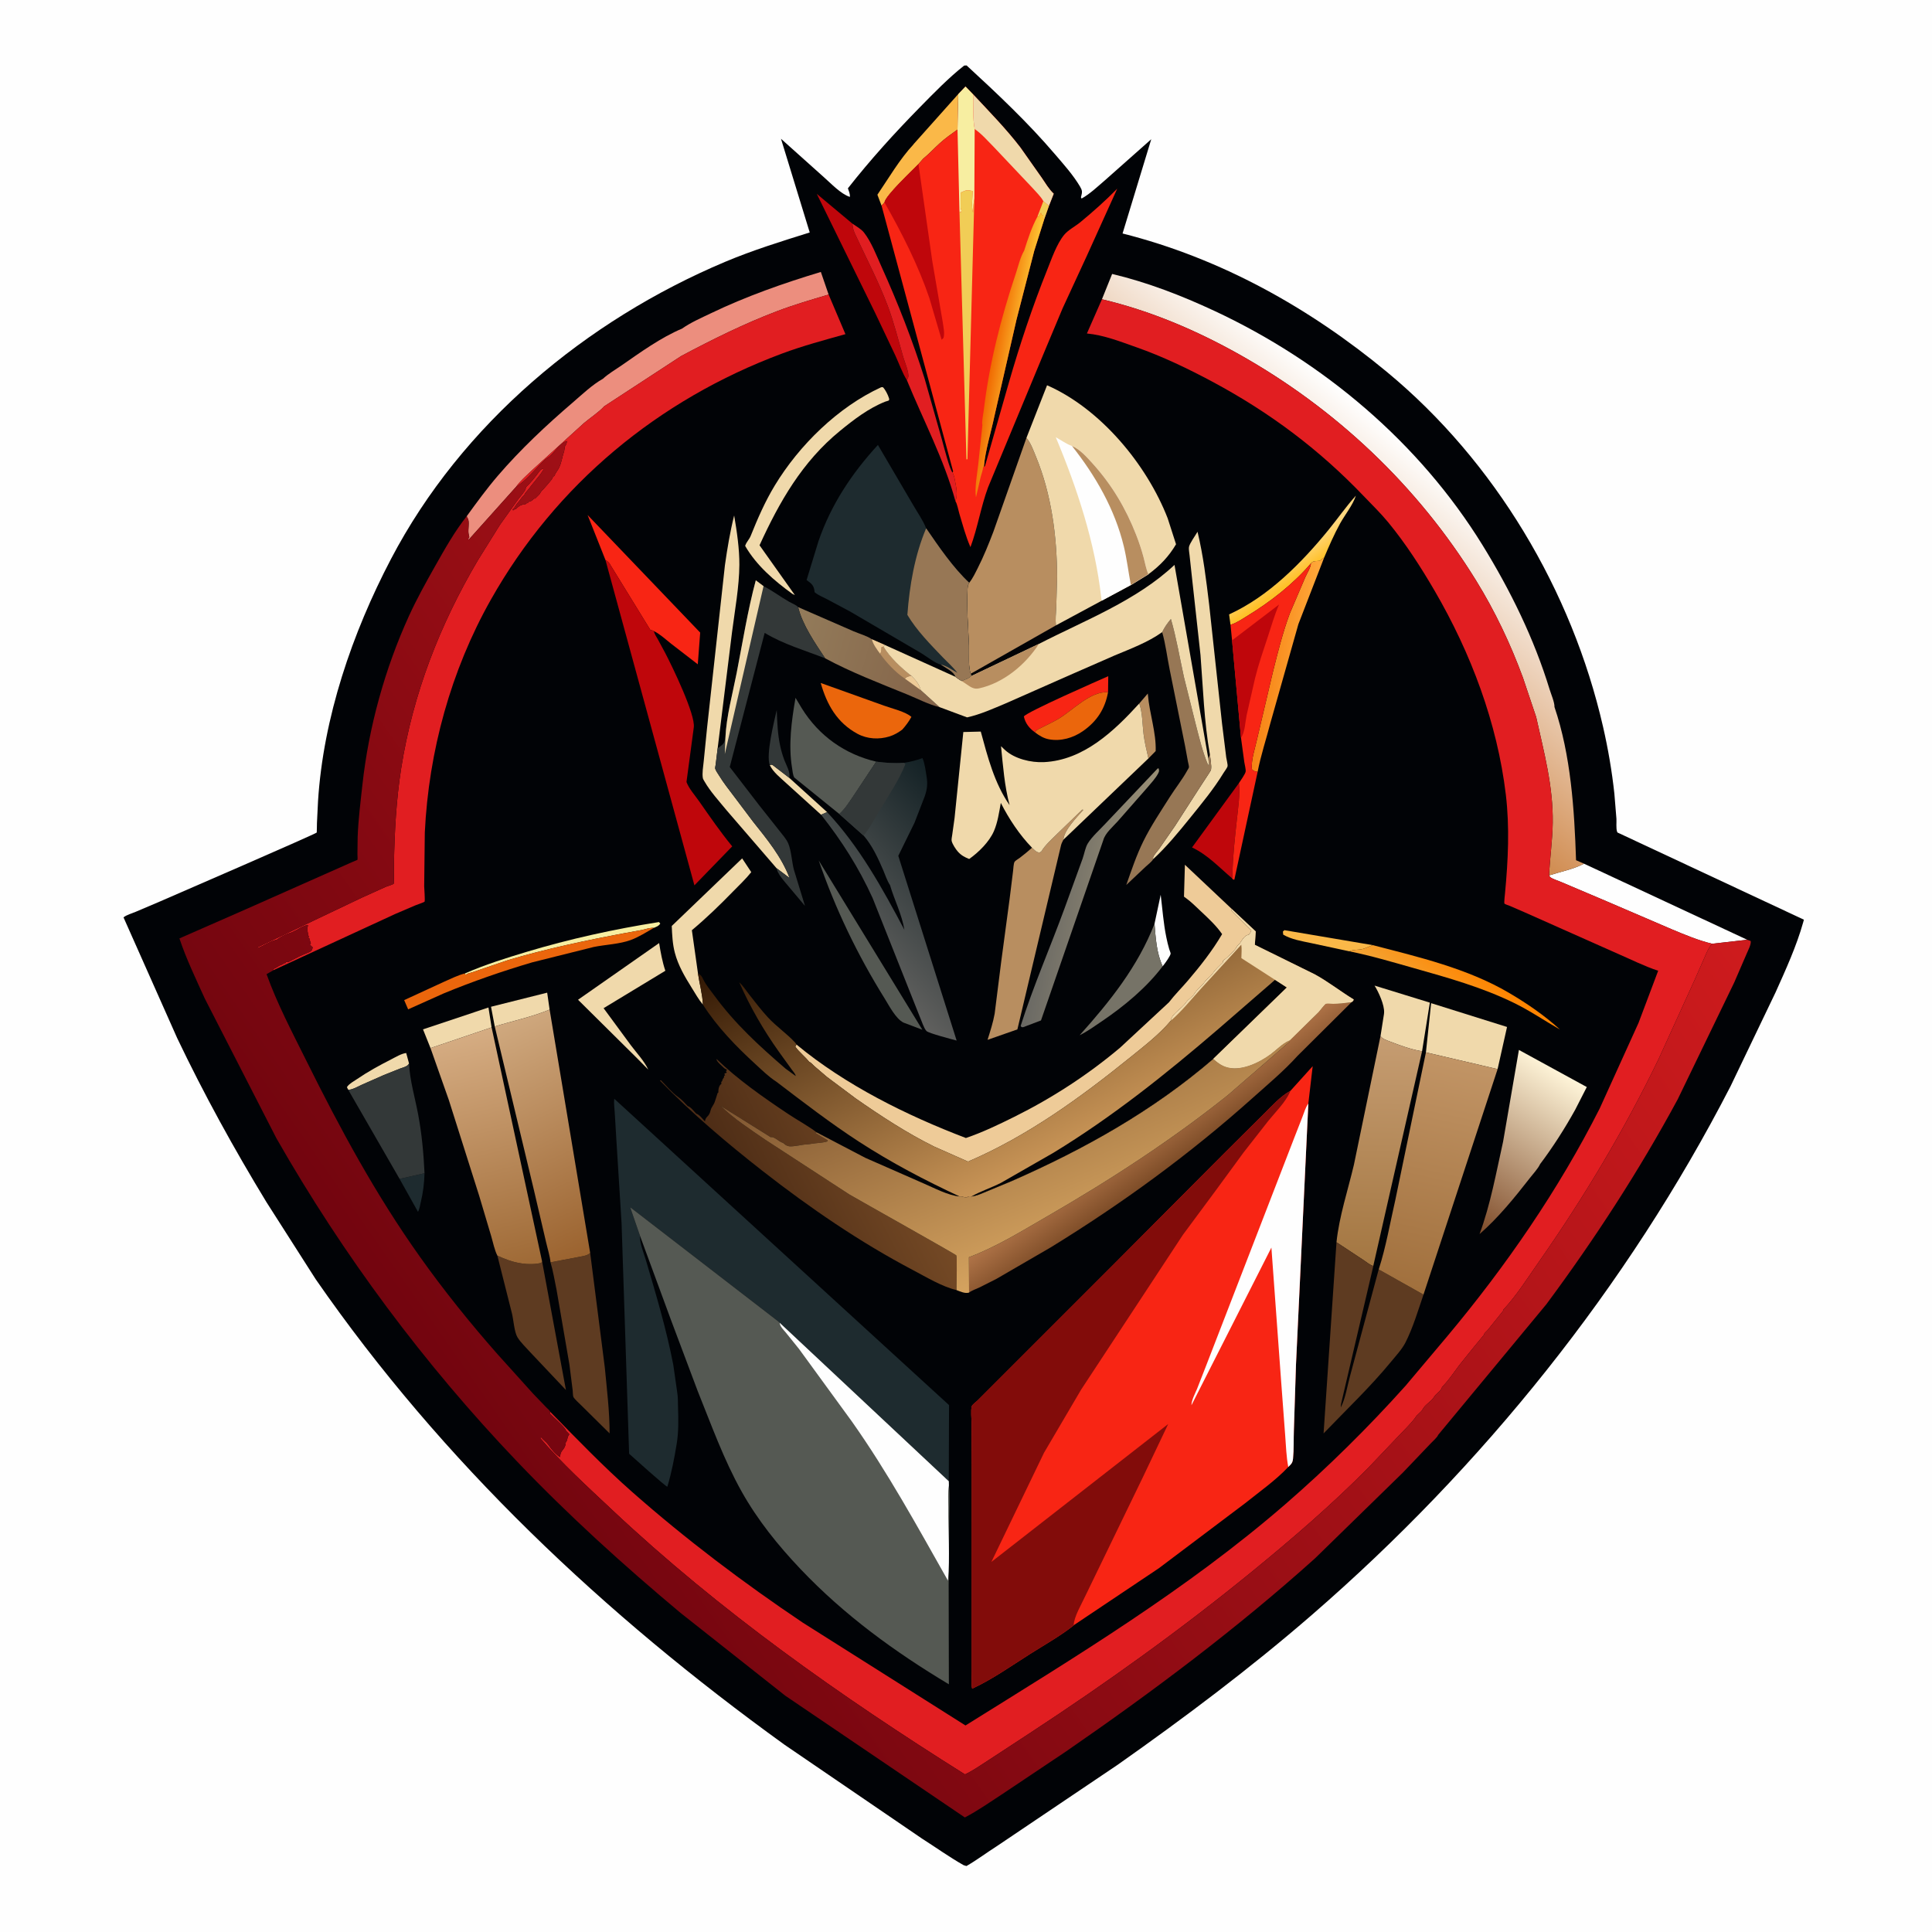 <svg version="1.1" xmlns="http://www.w3.org/2000/svg" style="display: block;" viewBox="0 0 2048 2048" width="1024" height="1024">
<defs>
	<linearGradient id="Gradient1" gradientUnits="userSpaceOnUse" x1="1370.54" y1="615.834" x2="1355.9" y2="595.558">
		<stop class="stop0" offset="0" stop-opacity="1" stop-color="rgb(255,192,39)"/>
		<stop class="stop1" offset="1" stop-opacity="1" stop-color="rgb(255,216,128)"/>
	</linearGradient>
	<linearGradient id="Gradient2" gradientUnits="userSpaceOnUse" x1="1549.35" y1="1016.11" x2="1517.04" y2="1060.73">
		<stop class="stop0" offset="0" stop-opacity="1" stop-color="rgb(255,132,0)"/>
		<stop class="stop1" offset="1" stop-opacity="1" stop-color="rgb(244,162,49)"/>
	</linearGradient>
	<linearGradient id="Gradient3" gradientUnits="userSpaceOnUse" x1="1338.09" y1="702.261" x2="1387.8" y2="706.916">
		<stop class="stop0" offset="0" stop-opacity="1" stop-color="rgb(246,132,21)"/>
		<stop class="stop1" offset="1" stop-opacity="1" stop-color="rgb(255,167,57)"/>
	</linearGradient>
	<linearGradient id="Gradient4" gradientUnits="userSpaceOnUse" x1="1106.79" y1="945.298" x2="1201.21" y2="960.702">
		<stop class="stop0" offset="0" stop-opacity="1" stop-color="rgb(106,105,100)"/>
		<stop class="stop1" offset="1" stop-opacity="1" stop-color="rgb(152,142,117)"/>
	</linearGradient>
	<linearGradient id="Gradient5" gradientUnits="userSpaceOnUse" x1="994.621" y1="717.707" x2="841.379" y2="673.293">
		<stop class="stop0" offset="0" stop-opacity="1" stop-color="rgb(132,100,73)"/>
		<stop class="stop1" offset="1" stop-opacity="1" stop-color="rgb(147,123,90)"/>
	</linearGradient>
	<linearGradient id="Gradient6" gradientUnits="userSpaceOnUse" x1="1547.84" y1="1291.02" x2="1648.63" y2="1131.22">
		<stop class="stop0" offset="0" stop-opacity="1" stop-color="rgb(129,78,44)"/>
		<stop class="stop1" offset="1" stop-opacity="1" stop-color="rgb(255,245,217)"/>
	</linearGradient>
	<linearGradient id="Gradient7" gradientUnits="userSpaceOnUse" x1="1458.2" y1="1338.19" x2="1465.34" y2="1102.01">
		<stop class="stop0" offset="0" stop-opacity="1" stop-color="rgb(164,119,66)"/>
		<stop class="stop1" offset="1" stop-opacity="1" stop-color="rgb(197,156,113)"/>
	</linearGradient>
	<linearGradient id="Gradient8" gradientUnits="userSpaceOnUse" x1="1242.31" y1="1234.57" x2="1215.73" y2="1197.48">
		<stop class="stop0" offset="0" stop-opacity="1" stop-color="rgb(126,77,40)"/>
		<stop class="stop1" offset="1" stop-opacity="1" stop-color="rgb(176,116,72)"/>
	</linearGradient>
	<linearGradient id="Gradient9" gradientUnits="userSpaceOnUse" x1="1050.11" y1="883.332" x2="908.901" y2="1011.68">
		<stop class="stop0" offset="0" stop-opacity="1" stop-color="rgb(19,33,37)"/>
		<stop class="stop1" offset="1" stop-opacity="1" stop-color="rgb(96,96,94)"/>
	</linearGradient>
	<linearGradient id="Gradient10" gradientUnits="userSpaceOnUse" x1="636.788" y1="1321.21" x2="529.566" y2="1087.74">
		<stop class="stop0" offset="0" stop-opacity="1" stop-color="rgb(155,99,47)"/>
		<stop class="stop1" offset="1" stop-opacity="1" stop-color="rgb(207,168,126)"/>
	</linearGradient>
	<linearGradient id="Gradient11" gradientUnits="userSpaceOnUse" x1="546.581" y1="1342.84" x2="488.273" y2="1098.87">
		<stop class="stop0" offset="0" stop-opacity="1" stop-color="rgb(159,106,54)"/>
		<stop class="stop1" offset="1" stop-opacity="1" stop-color="rgb(213,172,130)"/>
	</linearGradient>
	<linearGradient id="Gradient12" gradientUnits="userSpaceOnUse" x1="802.079" y1="1294.43" x2="952.955" y2="1217.77">
		<stop class="stop0" offset="0" stop-opacity="1" stop-color="rgb(78,45,22)"/>
		<stop class="stop1" offset="1" stop-opacity="1" stop-color="rgb(116,73,37)"/>
	</linearGradient>
	<linearGradient id="Gradient13" gradientUnits="userSpaceOnUse" x1="1495.99" y1="1366.59" x2="1548.79" y2="1125.17">
		<stop class="stop0" offset="0" stop-opacity="1" stop-color="rgb(161,112,61)"/>
		<stop class="stop1" offset="1" stop-opacity="1" stop-color="rgb(193,148,101)"/>
	</linearGradient>
	<linearGradient id="Gradient14" gradientUnits="userSpaceOnUse" x1="1355.57" y1="691.641" x2="1519.71" y2="491.893">
		<stop class="stop0" offset="0" stop-opacity="1" stop-color="rgb(208,139,79)"/>
		<stop class="stop1" offset="1" stop-opacity="1" stop-color="rgb(255,255,255)"/>
	</linearGradient>
	<linearGradient id="Gradient15" gradientUnits="userSpaceOnUse" x1="1035.77" y1="1064.22" x2="1141" y2="1322.79">
		<stop class="stop0" offset="0" stop-opacity="1" stop-color="rgb(127,86,49)"/>
		<stop class="stop1" offset="1" stop-opacity="1" stop-color="rgb(213,163,95)"/>
	</linearGradient>
	<linearGradient id="Gradient16" gradientUnits="userSpaceOnUse" x1="980.421" y1="914.449" x2="1130.5" y2="1218.81">
		<stop class="stop0" offset="0" stop-opacity="1" stop-color="rgb(50,24,4)"/>
		<stop class="stop1" offset="1" stop-opacity="1" stop-color="rgb(200,148,86)"/>
	</linearGradient>
	<linearGradient id="Gradient17" gradientUnits="userSpaceOnUse" x1="1051.91" y1="371.784" x2="1082.46" y2="376.785">
		<stop class="stop0" offset="0" stop-opacity="1" stop-color="rgb(240,103,0)"/>
		<stop class="stop1" offset="1" stop-opacity="1" stop-color="rgb(254,199,53)"/>
	</linearGradient>
	<linearGradient id="Gradient18" gradientUnits="userSpaceOnUse" x1="453.235" y1="1449.38" x2="1606.75" y2="642.221">
		<stop class="stop0" offset="0" stop-opacity="1" stop-color="rgb(115,5,15)"/>
		<stop class="stop1" offset="1" stop-opacity="1" stop-color="rgb(206,27,29)"/>
	</linearGradient>
</defs>
<path transform="translate(0,0)" fill="rgb(254,254,254)" d="M -0 -0 L 2048 0 L 2048 2048 L -0 2048 L -0 -0 z"/>
<path transform="translate(0,0)" fill="rgb(1,3,6)" d="M 1022.05 69.5 L 1024.64 69.367 C 1057.51 99.651 1089.36 129.573 1118.43 163.63 C 1127.76 174.559 1137.56 185.407 1144.91 197.815 C 1147.34 201.912 1147.32 203.578 1146.13 208.023 C 1145.72 209.545 1145.71 208.651 1146.5 210.49 C 1155.31 205.64 1163.42 197.825 1171.08 191.301 L 1220.37 147.595 L 1189.96 247.502 C 1293.93 273.715 1388.04 326.265 1470.3 394.371 C 1584.75 489.126 1666.25 626.016 1699.31 770.441 C 1704.64 793.707 1708.74 817.542 1711.3 841.278 L 1713.49 868.038 C 1713.66 871.835 1713.03 877.905 1714.08 881.273 C 1714.53 882.721 1714.59 882.521 1715.7 882.998 L 1912.2 974.898 L 1911.49 977.579 C 1904.36 1003.04 1892.98 1027.86 1882.16 1051.96 L 1834.46 1151.44 C 1724.89 1364.35 1571.58 1554.91 1390.88 1711.65 C 1325.43 1768.42 1255.53 1820.88 1184.74 1870.76 L 1057.03 1956.79 C 1046.1 1963.72 1035.71 1971.64 1024.5 1978.07 L 1021.5 1977.18 C 1006.38 1968.63 991.931 1958.26 977.262 1948.92 L 831.52 1849.41 C 640.848 1711.8 469.042 1550.01 334.706 1356.13 L 282.41 1274.24 C 248.02 1217.7 216.381 1160.26 187.863 1100.52 L 130.908 972.417 C 134.405 969.717 139.8 968.242 143.922 966.514 L 169.891 955.467 C 186.375 948.303 334.259 884.213 335.76 882.516 C 335.846 882.419 335.954 873.234 335.988 872.374 L 337.109 849.472 C 342.675 760.569 373.421 670.898 414.511 592.469 C 489.394 449.537 620.969 339.815 768.566 277.592 C 797.732 265.296 828.155 255.858 858.344 246.428 L 827.886 147.114 L 873.379 187.857 C 880.998 194.524 891.273 205.629 900.866 208.722 C 901.283 205.715 899.757 202.503 898.811 199.624 C 922.723 169.196 948.111 141.207 975.2 113.61 C 989.889 98.646 1005.58 82.488 1022.05 69.5 z"/>
<path transform="translate(0,0)" fill="rgb(240,217,171)" d="M 815.964 810.973 C 817.589 810.655 817.839 810.191 819.273 811.167 L 836.573 824.483 L 876.729 860.865 L 870.367 863.645 L 833.607 830.337 C 827.462 824.578 819.581 818.646 815.964 810.973 z"/>
<path transform="translate(0,0)" fill="rgb(30,43,47)" d="M 450.018 1243.7 C 449.696 1254.33 448.509 1264.14 446.017 1274.47 C 445.257 1277.62 444.718 1281.8 443.084 1284.58 L 423.561 1249.67 L 450.018 1243.7 z"/>
<path transform="translate(0,0)" fill="rgb(51,56,56)" d="M 815.964 810.973 C 811.807 799.799 820.525 765.147 823.378 752.639 C 823.855 765.393 824.327 778.238 827.036 790.758 C 828.167 795.981 829.706 801.196 831.618 806.187 C 833.704 811.632 838.097 818.687 836.573 824.483 L 819.273 811.167 C 817.839 810.191 817.589 810.655 815.964 810.973 z"/>
<path transform="translate(0,0)" fill="rgb(254,254,254)" d="M 1223.84 979.206 L 1230.38 948.507 C 1232.24 963.486 1233.29 978.822 1236.36 993.596 C 1237.23 997.803 1238.17 1001.98 1239.41 1006.09 C 1239.63 1006.85 1241.01 1010.3 1240.93 1010.85 C 1240.56 1013.4 1235.58 1020.29 1233.94 1022.42 L 1232.47 1024.27 C 1225.97 1010.27 1225.07 994.355 1223.84 979.206 z"/>
<path transform="translate(0,0)" fill="rgb(184,142,96)" d="M 1207.66 745.72 L 1216.73 735.167 L 1216.83 736.484 C 1218.41 756.012 1225.77 776.731 1225.06 796.167 L 1217.39 803.957 C 1215.46 795.548 1213.35 787.072 1212.27 778.5 C 1210.93 767.895 1211.21 755.808 1207.66 745.72 z"/>
<path transform="translate(0,0)" fill="rgb(240,217,171)" d="M 369.028 1155.03 L 367.772 1152.48 L 368.346 1151.56 C 370.692 1148.51 375.172 1146.12 378.361 1143.94 C 389.928 1136.04 402.218 1129.3 414.694 1122.96 C 419.164 1120.7 425.571 1116.75 430.598 1116.25 L 433.597 1127.33 C 432.845 1128.49 432.78 1128.77 431.5 1129.72 C 429.722 1131.03 426.24 1131.9 424.142 1132.71 L 406.737 1139.65 L 383.744 1149.79 C 380.091 1151.43 375.807 1153.91 371.95 1154.88 C 370.678 1155.19 370.196 1155.1 369.028 1155.03 z"/>
<path transform="translate(0,0)" fill="rgb(247,238,161)" d="M 493.037 1031.82 C 513.793 1022.7 536.15 1015.67 557.836 1009.13 C 603.583 995.335 651.297 984.888 698.5 977.423 L 699.926 979 C 698.04 981.85 696.275 982.152 693.202 983.53 C 688.408 983.456 684.562 984.891 680 985.923 L 662.497 989.101 C 620.762 996.895 579.231 1005.69 538.499 1017.76 L 500.541 1030.7 L 497.508 1031.54 C 496.07 1031.89 495.259 1032.26 494.037 1033.05 L 492.803 1032.85 L 493.037 1031.82 z"/>
<path transform="translate(0,0)" fill="rgb(250,184,72)" d="M 1430.3 1008.42 L 1389.64 999.678 C 1379.95 997.616 1368.88 995.874 1360.26 990.744 L 1359.92 987.5 L 1361.5 986.017 L 1455.13 1001.87 L 1447.31 1005.04 C 1441.58 1007.51 1436.07 1005.92 1430.3 1008.42 z"/>
<path transform="translate(0,0)" fill="rgb(240,217,171)" d="M 524.467 1088.13 L 520.498 1067.2 L 580.034 1052.26 L 582.607 1070.22 C 564.225 1077.88 543.563 1082.24 524.467 1088.13 z"/>
<path transform="translate(0,0)" fill="rgb(240,217,171)" d="M 456.36 1111.02 L 448.412 1091.17 L 517.781 1067.99 L 521.109 1089.07 L 456.36 1111.02 z"/>
<path transform="translate(0,0)" fill="rgb(248,37,20)" d="M 1097.08 776.32 C 1091.05 771.945 1086.91 766.804 1085.33 759.5 C 1088.24 754.699 1165.19 721.024 1174.8 716.781 L 1174.58 733.804 C 1155.85 732.464 1136.76 753.369 1121.81 762.134 C 1116.12 765.469 1110.04 768.249 1104.18 771.28 C 1102.5 772.15 1099.47 773.317 1098.25 774.653 L 1097.08 776.32 z"/>
<path transform="translate(0,0)" fill="rgb(235,102,12)" d="M 1097.08 776.32 L 1098.25 774.653 C 1099.47 773.317 1102.5 772.15 1104.18 771.28 C 1110.04 768.249 1116.12 765.469 1121.81 762.134 C 1136.76 753.369 1155.85 732.464 1174.58 733.804 C 1171.36 751.469 1162.7 764.738 1147.99 774.992 C 1137.59 782.239 1124.48 786.056 1111.84 783.674 C 1106.12 782.594 1101.68 779.743 1097.08 776.32 z"/>
<path transform="translate(0,0)" fill="url(#Gradient1)" d="M 1304.37 662.29 L 1302.9 651.296 C 1344.7 632.239 1379.68 596.756 1408.4 561.56 C 1418.13 549.623 1426.96 536.832 1437.29 525.408 C 1434.14 535.273 1425.6 545.782 1420.52 555.003 C 1414.15 566.6 1408.87 578.752 1403.71 590.927 L 1402.33 591.87 L 1399 594.449 C 1395.46 595.053 1392.12 594.065 1389.69 597.107 C 1370.98 619.112 1346.6 638.017 1322 653.013 C 1316.57 656.324 1310.52 660.537 1304.37 662.29 z"/>
<path transform="translate(0,0)" fill="rgb(118,115,103)" d="M 1232.47 1024.27 C 1215.39 1046.93 1191.56 1066.65 1168.13 1082.5 C 1160.49 1087.67 1152.77 1093.28 1144.49 1097.37 C 1176.57 1061.6 1206.24 1024.47 1223.84 979.206 C 1225.07 994.355 1225.97 1010.27 1232.47 1024.27 z"/>
<path transform="translate(0,0)" fill="url(#Gradient2)" d="M 1455.13 1001.87 C 1503.78 1014.44 1555.47 1026.62 1599.13 1052.19 C 1618.29 1063.41 1637.21 1076.36 1653.62 1091.34 C 1637.33 1082.03 1621.92 1071.44 1605 1063.18 C 1570.67 1046.41 1534.93 1036.49 1498.36 1026.13 C 1475.95 1019.79 1453.14 1013 1430.3 1008.42 C 1436.07 1005.92 1441.58 1007.51 1447.31 1005.04 L 1455.13 1001.87 z"/>
<path transform="translate(0,0)" fill="rgb(191,6,11)" d="M 1313.33 830.126 C 1314.65 842.488 1312.45 856.415 1311.13 868.775 C 1308.99 888.729 1306.72 908.088 1306.43 928.185 C 1306.41 929.817 1306.45 929.204 1306.03 930.997 C 1292.14 919.277 1280.3 906.236 1263.6 898.334 L 1313.33 830.126 z"/>
<path transform="translate(0,0)" fill="rgb(250,184,72)" d="M 968.488 152.871 L 968.463 152.777 L 1015.82 99.715 L 1015.01 137.368 C 1008.61 141.886 1002.24 146.427 996.399 151.653 C 990.407 157.013 984.881 163.17 978.633 168.193 L 973.595 173.922 C 966.915 180.867 938.73 207.264 937.598 214.567 L 934.504 218.065 L 930.078 206.422 C 942.372 188.326 953.551 168.971 968.488 152.871 z"/>
<path transform="translate(0,0)" fill="rgb(235,102,12)" d="M 493.037 1031.82 L 492.803 1032.85 L 494.037 1033.05 C 495.259 1032.26 496.07 1031.89 497.508 1031.54 L 500.541 1030.7 L 538.499 1017.76 C 579.231 1005.69 620.762 996.895 662.497 989.101 L 680 985.923 C 684.562 984.891 688.408 983.456 693.202 983.53 C 685.38 988.022 677.011 993.399 668.551 996.488 C 656.639 1000.84 642.01 1001.28 629.429 1003.82 L 564.138 1020.14 C 532.343 1029.53 501.4 1040.26 470.735 1052.88 L 432.64 1069.95 L 428.438 1060.16 L 470.929 1040.6 C 477.953 1037.56 485.6 1033.63 493.037 1031.82 z"/>
<path transform="translate(0,0)" fill="url(#Gradient3)" d="M 1403.71 590.927 L 1376.33 661.688 L 1346.61 766.648 C 1342.21 783.644 1336.41 801.097 1333.13 818.229 C 1330.51 817.669 1328.95 817.574 1327.09 815.5 C 1326.01 805.597 1330.55 792.982 1332.64 783.113 L 1349.4 712.018 C 1354.63 691.155 1359.8 670.368 1367.3 650.173 L 1383.65 611.904 C 1385.77 607.067 1389.1 602.398 1389.69 597.107 C 1392.12 594.065 1395.46 595.053 1399 594.449 L 1402.33 591.87 L 1403.71 590.927 z"/>
<path transform="translate(0,0)" fill="rgb(240,217,171)" d="M 1463.4 1098.3 L 1467.06 1075 L 1467.2 1073.45 C 1467.69 1065.36 1461.39 1051.64 1457.09 1044.77 L 1515.7 1062.83 L 1507.45 1114.37 L 1505.42 1114.04 C 1494.72 1112.11 1483.17 1107.84 1473 1103.91 C 1469.54 1102.57 1465.6 1101.43 1463.4 1098.3 z"/>
<path transform="translate(0,0)" fill="rgb(85,89,83)" d="M 867.872 912.122 L 977.716 1091.57 L 957.747 1083.99 C 949.583 1080 942.518 1066.07 937.774 1058.46 C 909.17 1012.58 885.407 963.335 867.872 912.122 z"/>
<path transform="translate(0,0)" fill="rgb(191,6,11)" d="M 961.349 403.049 C 956.392 395.112 953.097 385.511 949.176 377 L 927.973 332.276 L 865.84 205.515 L 903.619 237.093 C 903.913 241.519 904.731 244.403 906.582 248.397 C 918.23 273.528 931.186 298.176 940.985 324.116 C 947.679 341.838 952.217 360.483 957.518 378.663 C 958.899 383.399 964.039 395.623 962.746 399.915 L 961.349 403.049 z"/>
<path transform="translate(0,0)" fill="rgb(235,102,12)" d="M 869.99 723.981 L 937 747.968 C 945.034 750.914 959.997 754.38 966.144 759.958 C 963.295 764.986 960.299 769.11 956.437 773.41 C 952.361 776.445 947.888 779.104 943.011 780.624 C 931.847 784.103 919.341 783.462 909 777.873 C 887.241 766.114 876.51 746.897 869.99 723.981 z"/>
<path transform="translate(0,0)" fill="rgb(240,217,171)" d="M 745.144 1065 C 740.649 1059.67 736.966 1053.04 733.276 1047.13 C 725.883 1035.28 718.921 1023.54 715.347 1009.91 C 712.936 1000.72 712.478 991.029 712.08 981.583 L 786.715 909.924 L 796.367 924.502 C 790.598 931.775 783.47 938.418 776.988 945.072 C 762.905 959.529 748.923 973.089 733.418 986.066 L 739.843 1031.61 C 741.375 1042.35 744.701 1054.27 745.144 1065 z"/>
<path transform="translate(0,0)" fill="rgb(240,217,171)" d="M 698.7 999.688 C 700.344 1009.79 702.032 1019.31 705.295 1029.05 L 639.832 1068.72 L 668.763 1108.05 C 674.755 1116.1 683.01 1124.74 687.177 1133.82 L 675.15 1121.62 L 612.739 1059.78 L 698.7 999.688 z"/>
<path transform="translate(0,0)" fill="rgb(225,30,33)" d="M 903.619 237.093 C 907.549 239.782 912.923 242.769 915.859 246.5 C 923.74 256.514 929.224 271.179 934.48 282.795 C 951.905 321.306 967.462 361.229 980.179 401.53 L 998.408 465.765 C 999.896 471.103 1007.14 499.683 1009.82 500.848 C 1010.93 503.517 1011.65 505.632 1012.14 508.5 C 1013.46 516.217 1015.63 523.7 1012.78 531.239 C 1000.79 487.002 978.635 445.294 961.349 403.049 L 962.746 399.915 C 964.039 395.623 958.899 383.399 957.518 378.663 C 952.217 360.483 947.679 341.838 940.985 324.116 C 931.186 298.176 918.23 273.528 906.582 248.397 C 904.731 244.403 903.913 241.519 903.619 237.093 z"/>
<path transform="translate(0,0)" fill="rgb(240,217,171)" d="M 934.062 410.5 L 935.83 410.379 C 938.452 412.836 941.288 418.599 942.357 422.088 C 943.338 425.29 940.951 424.741 938.477 425.72 C 920.704 432.751 905.106 444.752 890.403 456.766 C 850.469 489.399 826.255 531.804 805.142 578.015 L 842.591 630.808 L 839.917 629.5 C 820.79 615.656 801.848 599.441 789.918 578.735 L 790.19 577.793 C 791.462 574.379 794.319 571.658 795.751 568.096 C 803.179 549.615 810.915 531.804 821.252 514.717 C 847.081 472.023 888.314 431.51 934.062 410.5 z"/>
<path transform="translate(0,0)" fill="rgb(240,217,171)" d="M 1511.54 1115.57 L 1517.06 1063.39 L 1597.52 1088.62 L 1587.51 1133.32 L 1511.54 1115.57 z"/>
<path transform="translate(0,0)" fill="url(#Gradient4)" d="M 1227.27 814.5 L 1228.28 814.677 C 1228.82 816.945 1228.88 817.475 1227.78 819.675 C 1225.04 825.16 1219.88 830.41 1215.96 835.148 L 1184.76 870.694 C 1179.7 876.314 1171.5 883.252 1169.56 890.528 L 1103.49 1081.71 L 1084.5 1088.9 L 1082.86 1088.76 L 1081.94 1087.5 C 1095.33 1045.27 1113.38 1004.13 1128.6 962.493 L 1147.56 910.339 C 1149.38 905.309 1150.4 898.448 1153.16 894 C 1157.71 886.688 1165.84 879.529 1171.77 873.106 L 1227.27 814.5 z"/>
<path transform="translate(0,0)" fill="rgb(248,37,20)" d="M 641.828 593.653 L 622.872 545.928 L 742.223 670.563 L 739.686 704.196 L 711.634 682.542 C 705.917 678.047 699.72 672.211 693.223 669.002 L 691.51 668.248 L 689.5 667.908 L 647.487 599.582 C 645.974 596.588 644.709 595.4 641.828 593.653 z"/>
<path transform="translate(0,0)" fill="url(#Gradient5)" d="M 846.088 643.576 L 904.996 669.257 C 910.664 671.727 919.422 674.143 924.189 677.638 L 937.989 683.692 L 936.467 685.386 C 942.51 696.181 956.092 708.931 966.041 716.398 C 970.916 721.243 974.08 724.842 976.054 731.597 L 995.943 749.584 C 984.573 746.894 972.877 740.733 961.957 736.276 C 932.698 724.335 902.535 712.841 874.697 697.854 C 864.3 682.162 850.387 662.108 846.088 643.576 z"/>
<path transform="translate(0,0)" fill="rgb(238,203,152)" d="M 924.189 677.638 L 937.989 683.692 L 936.467 685.386 L 934.382 686.193 C 934.252 689.005 934.691 690.645 932.914 692.938 C 929.594 688.458 925.548 683.101 924.189 677.638 z"/>
<path transform="translate(0,0)" fill="rgb(238,203,152)" d="M 959.171 719.322 C 961.296 717.194 963.222 716.952 966.041 716.398 C 970.916 721.243 974.08 724.842 976.054 731.597 L 959.171 719.322 z"/>
<path transform="translate(0,0)" fill="rgb(184,142,96)" d="M 932.914 692.938 C 934.691 690.645 934.252 689.005 934.382 686.193 L 936.467 685.386 C 942.51 696.181 956.092 708.931 966.041 716.398 C 963.222 716.952 961.296 717.194 959.171 719.322 C 949.57 713.065 939.442 702.302 932.914 692.938 z"/>
<path transform="translate(0,0)" fill="rgb(254,254,254)" d="M 1679.13 915.547 L 1852.14 996.202 L 1814.98 1000.41 C 1800.43 996.986 1785.79 990.779 1772 985.032 L 1702.82 955.301 L 1655.16 935.089 C 1651.8 933.579 1646.45 932.075 1643.53 929.991 C 1642.86 929.508 1642.57 928.64 1642.09 927.964 C 1654.61 923.918 1667.34 921.623 1679.13 915.547 z"/>
<path transform="translate(0,0)" fill="rgb(94,59,33)" d="M 527.238 1331 C 534.951 1334.66 543.548 1337.86 552 1339.11 L 553.539 1339.37 C 559.894 1340.35 567.466 1340.22 573.744 1338.72 L 574.65 1337.23 L 599.907 1473.46 L 561.515 1432.82 C 557.374 1428.15 551.826 1422.95 548.598 1417.66 C 545.125 1411.97 544.406 1399.4 542.756 1392.56 L 527.238 1331 z"/>
<path transform="translate(0,0)" fill="rgb(240,217,171)" d="M 1282.5 799.503 C 1276.39 765.276 1275.29 729.046 1272.58 694.383 L 1263.33 610.283 L 1260.99 588.596 C 1260.78 586.226 1259.95 582.124 1260.34 579.919 C 1261.05 575.929 1267.22 567.571 1269.42 563.68 C 1275.58 589.06 1278.61 614.828 1281.74 640.702 L 1295.41 766.97 L 1299.87 802.935 C 1300.17 805.334 1301.6 810.205 1301.24 812.262 C 1300.93 813.936 1298 817.703 1297.06 819.259 C 1286.73 836.226 1273.96 851.659 1261.5 867.07 C 1249.43 881.992 1236.53 897.759 1222.38 910.782 C 1222.41 910.003 1222.18 909.167 1222.48 908.446 C 1223.6 905.685 1227.14 902.048 1228.93 899.5 L 1245.56 875.486 L 1271.54 835.121 L 1281.16 820.368 C 1281.85 819.192 1283.53 816.957 1283.74 815.764 C 1284.48 811.462 1282.92 804.01 1282.5 799.503 z"/>
<path transform="translate(0,0)" fill="rgb(151,119,85)" d="M 1231.93 670.095 C 1234.5 664.787 1237.46 660.695 1241.2 656.17 C 1247.01 676.235 1250.49 697.11 1254.97 717.5 L 1267.53 767.78 C 1271.23 782.05 1274.71 796.924 1280.5 810.51 L 1281.69 810.818 L 1280.83 803.942 L 1282.5 799.503 C 1282.92 804.01 1284.48 811.462 1283.74 815.764 C 1283.53 816.957 1281.85 819.192 1281.16 820.368 L 1271.54 835.121 L 1245.56 875.486 L 1228.93 899.5 C 1227.14 902.048 1223.6 905.685 1222.48 908.446 C 1222.18 909.167 1222.41 910.003 1222.38 910.782 C 1221.16 913.295 1216.62 916.668 1214.49 918.69 L 1193.9 938.113 C 1199.42 922.407 1204.62 906.766 1211.99 891.796 C 1219.99 875.55 1230.36 860.202 1240.02 844.89 C 1246.03 835.369 1253.25 826.459 1258.66 816.595 C 1259.03 815.907 1260.19 814.146 1260.32 813.461 C 1260.55 812.274 1259.53 808.805 1259.28 807.4 L 1256.3 791.093 L 1239.87 709.587 C 1237.21 696.638 1235.62 682.681 1231.93 670.095 z"/>
<path transform="translate(0,0)" fill="rgb(85,89,83)" d="M 889.71 862.875 L 842.075 824.309 C 840.481 822.142 840.05 816.699 839.616 814.053 C 835.581 789.43 839.066 764.081 843.284 739.722 L 850.031 751 C 868.137 780.064 895.626 799.59 928.872 807.392 L 904.793 843.652 C 900.322 850.153 895.696 857.711 889.71 862.875 z"/>
<path transform="translate(0,0)" fill="rgb(51,56,56)" d="M 433.597 1127.33 C 434.367 1145.02 439.989 1163.88 443.262 1181.32 C 447.169 1202.15 449.024 1222.58 450.018 1243.7 L 423.561 1249.67 L 369.028 1155.03 C 370.196 1155.1 370.678 1155.19 371.95 1154.88 C 375.807 1153.91 380.091 1151.43 383.744 1149.79 L 406.737 1139.65 L 424.142 1132.71 C 426.24 1131.9 429.722 1131.03 431.5 1129.72 C 432.78 1128.77 432.845 1128.49 433.597 1127.33 z"/>
<path transform="translate(0,0)" fill="rgb(240,217,171)" d="M 823.154 920.312 L 770.455 859.223 C 762.498 849.487 752.979 839.179 746.773 828.336 C 746.328 827.559 745.241 825.854 745.072 824.938 C 744.098 819.663 745.452 812.315 745.974 806.91 L 749.515 771.567 L 768.468 599.023 C 770.993 581.273 773.884 563.801 778.242 546.401 C 781.102 563.086 783.879 581.907 783.759 598.791 C 783.594 621.9 778.997 646.778 776.029 669.781 L 760.729 793.292 L 758.645 810.466 C 758.555 811.219 757.933 814.058 758.123 814.756 C 758.729 816.981 761.211 820.369 762.441 822.392 C 766.913 829.748 772.416 836.645 777.596 843.528 L 798.175 870.847 C 813.101 889.635 828.381 908.049 836.969 930.709 L 823.154 920.312 z"/>
<path transform="translate(0,0)" fill="rgb(94,59,33)" d="M 625.615 1328.18 L 641.108 1449.5 C 643.279 1472.53 646.255 1496.34 646.206 1519.46 L 616.274 1489.86 C 613.839 1487.29 609.65 1483.88 607.863 1480.93 C 607.26 1479.94 607.224 1475.24 607.072 1473.92 L 603.629 1446.6 L 590.006 1367.41 C 587.962 1357.74 586.387 1347.56 583.566 1338.1 L 614.382 1332.28 C 618.499 1331.38 622.482 1331.1 625.615 1328.18 z"/>
<path transform="translate(0,0)" fill="rgb(184,142,96)" d="M 1103.83 902.603 C 1108.05 895.627 1114.58 889.95 1120.33 884.219 L 1147.23 858.225 L 1148.35 858.5 C 1141.55 866.298 1127.95 879.873 1127.22 890.168 C 1125.94 892.621 1124.9 894.687 1124.4 897.447 L 1078.47 1091.2 L 1046.85 1102.28 C 1049.69 1093.12 1052.74 1083.9 1054.4 1074.43 L 1061.27 1019.81 L 1070.25 952.764 L 1073.93 923.056 C 1074.23 920.658 1074.35 915.564 1075.52 913.499 C 1076.1 912.468 1079.91 910.175 1080.96 909.369 C 1085.47 905.93 1089.8 902.442 1093.96 898.594 C 1096.6 900.978 1098.35 903.513 1102 903.761 L 1103.83 902.603 z"/>
<path transform="translate(0,0)" fill="rgb(248,37,20)" d="M 1389.69 597.107 C 1389.1 602.398 1385.77 607.067 1383.65 611.904 L 1367.3 650.173 C 1359.8 670.368 1354.63 691.155 1349.4 712.018 L 1332.64 783.113 C 1330.55 792.982 1326.01 805.597 1327.09 815.5 C 1328.95 817.574 1330.51 817.669 1333.13 818.229 L 1308.47 932.478 C 1306.61 932.265 1307.47 932.656 1306.03 930.997 C 1306.45 929.204 1306.41 929.817 1306.43 928.185 C 1306.72 908.088 1308.99 888.729 1311.13 868.775 C 1312.45 856.415 1314.65 842.488 1313.33 830.126 C 1314.93 827.574 1320.16 820.361 1320.45 817.838 C 1320.74 815.305 1319.4 810.637 1319.03 808 L 1315.48 781.976 L 1306.03 678.818 L 1304.37 662.29 C 1310.52 660.537 1316.57 656.324 1322 653.013 C 1346.6 638.017 1370.98 619.112 1389.69 597.107 z"/>
<path transform="translate(0,0)" fill="rgb(191,6,11)" d="M 1306.03 678.818 L 1355.81 640.872 C 1351 651.905 1347.73 663.569 1343.96 675 C 1339.18 689.49 1334.09 704.086 1330.43 718.895 L 1321.48 758.128 C 1320.11 764.672 1319.6 777.017 1315.48 781.976 L 1306.03 678.818 z"/>
<path transform="translate(0,0)" fill="rgb(51,56,56)" d="M 768.935 782.393 C 769.939 759.368 776.458 736.059 780.871 713.474 C 787.252 680.815 792.531 647.303 801.178 615.15 L 809.394 621.317 C 818.586 626 827.309 632.644 836.367 637.809 C 838.392 638.963 845.001 641.84 846.088 643.576 C 850.387 662.108 864.3 682.162 874.697 697.854 C 853.237 689.442 830.391 682.897 810.586 670.873 L 773.563 813.083 L 804.71 853.547 L 826.034 880.444 C 829.151 884.51 833.528 889.261 835.528 893.965 C 838.857 901.796 839.314 913.082 841.472 921.629 L 853.316 960.31 L 830.662 933.363 C 827.785 929.576 824.809 926.177 823.541 921.547 L 823.154 920.312 L 836.969 930.709 C 828.381 908.049 813.101 889.635 798.175 870.847 L 777.596 843.528 C 772.416 836.645 766.913 829.748 762.441 822.392 C 761.211 820.369 758.729 816.981 758.123 814.756 C 757.933 814.058 758.555 811.219 758.645 810.466 L 760.729 793.292 L 763.843 790.922 C 767.649 788.165 767.861 786.767 768.935 782.393 z"/>
<path transform="translate(0,0)" fill="rgb(240,217,171)" d="M 768.935 782.393 C 769.939 759.368 776.458 736.059 780.871 713.474 C 787.252 680.815 792.531 647.303 801.178 615.15 L 809.394 621.317 L 768.331 799.291 L 768.935 782.393 z"/>
<path transform="translate(0,0)" fill="url(#Gradient6)" d="M 1593.34 1210.23 L 1610.11 1112.97 L 1682.06 1152.31 L 1669.87 1176.18 C 1658.91 1196 1646.22 1215.89 1632.57 1234 C 1630.36 1238.79 1625.1 1244.42 1621.75 1248.72 C 1605.76 1269.24 1587.98 1291.2 1568.37 1308.19 C 1580.06 1276.68 1586 1242.96 1593.34 1210.23 z"/>
<path transform="translate(0,0)" fill="rgb(191,6,11)" d="M 641.828 593.653 C 644.709 595.4 645.974 596.588 647.487 599.582 L 689.5 667.908 L 691.51 668.248 L 693.223 669.002 C 693.658 672.098 695.816 674.956 697.341 677.692 L 705.472 692.8 C 712.736 706.773 737.498 757.784 735.427 771.201 L 727.704 828.954 C 730.282 835.961 736.694 843.094 741.017 849.276 C 752.414 865.571 763.543 881.819 776.195 897.177 L 736.11 938.5 L 641.828 593.653 z"/>
<path transform="translate(0,0)" fill="url(#Gradient7)" d="M 1463.4 1098.3 C 1465.6 1101.43 1469.54 1102.57 1473 1103.91 C 1483.17 1107.84 1494.72 1112.11 1505.42 1114.04 L 1507.45 1114.37 L 1455.74 1341.92 C 1452.58 1341.28 1448.29 1337.66 1445.48 1335.82 L 1416.73 1316.83 C 1419.55 1289.56 1428.9 1261.47 1435.2 1234.71 L 1463.4 1098.3 z"/>
<path transform="translate(0,0)" fill="rgb(94,59,33)" d="M 1416.73 1316.83 L 1445.48 1335.82 C 1448.29 1337.66 1452.58 1341.28 1455.74 1341.92 L 1455.55 1343.07 L 1421.98 1486.47 C 1421.43 1488.45 1421.33 1489.94 1421.27 1491.97 C 1426.23 1482.54 1428.21 1469.15 1431.07 1458.78 L 1449.7 1389.45 L 1461.49 1345.65 L 1508.97 1372.34 C 1503.31 1388.87 1497.69 1407.87 1489.75 1423.3 C 1486.12 1430.34 1479.82 1437.11 1474.8 1443.22 C 1452.67 1470.18 1427.17 1494.34 1403.05 1519.48 L 1416.73 1316.83 z"/>
<path transform="translate(0,0)" fill="rgb(238,203,152)" d="M 1239.09 1062.54 C 1245.12 1054.63 1252.56 1047.27 1259.05 1039.67 C 1272.39 1024.05 1285.07 1007.94 1295.5 990.21 C 1289.33 981.261 1281.18 973.755 1273.32 966.338 C 1267.77 961.104 1262.33 955.62 1256.09 951.208 L 1255.07 950.514 L 1256.05 916.683 L 1305.85 963.641 L 1305.53 965.249 L 1326.51 986.25 C 1325.91 988.035 1325.11 989.24 1324 990.755 C 1319.69 991.676 1318.28 994.172 1315.75 997.75 L 1314.91 999.14 C 1313.66 1001.1 1311.72 1002.01 1310.8 1004.08 C 1309.16 1007.75 1299.92 1015.97 1296.51 1018.5 L 1296.5 1020 C 1292.45 1023.98 1288.4 1027.62 1285.25 1032.25 C 1283.09 1035.42 1279.35 1037.64 1277 1041 C 1273.8 1045.57 1269.09 1048.46 1266.25 1053.25 C 1264.13 1056.82 1259.43 1059.2 1257 1063 C 1253.28 1068.81 1241.46 1075.17 1241.27 1081.85 C 1229.2 1096.31 1212.64 1109.1 1198 1120.93 C 1144.93 1163.79 1089.11 1204.32 1026.15 1231.34 L 990.411 1215.5 C 961.676 1201.34 933.477 1182.82 907.23 1164.5 L 876.502 1141.51 L 863.391 1130.27 C 861.927 1128.96 859.595 1126.2 857.766 1125.59 C 853.248 1119.89 847.34 1115.48 843.043 1109.52 L 844.314 1107.25 C 896.245 1150.3 961.115 1182.4 1023.89 1206.34 C 1041.29 1200.44 1058.55 1192.16 1075 1183.99 C 1115.1 1164.08 1153.02 1139.5 1187.28 1110.64 L 1239.09 1062.54 z"/>
<path transform="translate(0,0)" fill="rgb(236,142,126)" d="M 722.995 348.341 C 731.967 341.965 743.305 337.014 753.258 332.233 C 791.032 314.09 830.083 300.369 870.134 288.268 L 878.376 312.238 C 859.933 317.704 841.432 323.114 823.443 329.957 C 788.524 343.239 754.994 359.9 722.045 377.423 L 640.493 430.689 C 634.389 437.26 625.968 442.632 619.066 448.421 L 563.045 499.295 C 557.853 504.454 551.36 509.833 547.244 515.835 L 497 571.917 L 496.25 571.25 L 497.51 569.5 L 496.726 565.909 C 495.846 561.473 498.018 552.866 495.804 549.474 C 494.881 548.06 495.154 548.67 494.82 547.113 C 505.47 532.454 516.101 517.846 527.927 504.097 C 551.898 476.227 579.111 450.722 606.985 426.814 C 616.943 418.273 627.682 407.904 639.14 401.506 C 644.75 396.26 652.392 391.852 658.745 387.443 C 678.637 373.637 700.586 357.737 722.995 348.341 z"/>
<path transform="translate(0,0)" fill="url(#Gradient8)" d="M 1367.27 1102.78 L 1397.74 1072.89 C 1398.98 1071.58 1404.19 1064.57 1405.48 1064.07 C 1406.77 1063.57 1411.66 1064.1 1413.3 1064.08 C 1419.17 1063.99 1425.15 1063.38 1430.97 1062.56 L 1432.75 1062.3 L 1375.51 1119.2 C 1361.01 1135.25 1343.57 1149.82 1327.42 1164.26 C 1261.08 1223.6 1189.84 1275.55 1114.02 1322.15 L 1056.25 1355.67 L 1038 1364.88 C 1034.64 1366.46 1030.13 1367.9 1027.26 1370.19 L 1027.11 1332.71 C 1055.78 1321.92 1082.71 1305.22 1109.17 1289.93 C 1176.06 1251.29 1240.82 1209.34 1301.29 1161.14 L 1367.16 1104.14 L 1367.27 1102.78 z"/>
<path transform="translate(0,0)" fill="url(#Gradient9)" d="M 958.238 808.609 C 965.019 807.61 971.427 806.03 977.832 803.574 C 980.402 809.241 981.164 816.854 982.197 822.997 C 983.489 830.685 982.85 836.694 980.298 844.045 L 969.424 872.157 L 952.226 907.218 L 1014.08 1103.04 C 1009.07 1101.67 984.351 1095.29 982.088 1092.91 C 979.279 1089.96 976.847 1081.84 975.104 1078 L 925.027 952 C 910.365 919.773 892.331 891.328 870.367 863.645 L 876.729 860.865 C 911.084 897.44 935.389 941.64 958.683 985.637 C 956.129 969.498 948.022 953.916 943.443 938.245 C 940.39 933.679 938.423 927.449 936.236 922.383 C 930.809 909.803 924.612 896.264 915.559 885.851 L 889.71 862.875 C 895.696 857.711 900.322 850.153 904.793 843.652 L 928.872 807.392 C 938.7 808.71 948.326 809.349 958.238 808.609 z"/>
<path transform="translate(0,0)" fill="rgb(51,56,56)" d="M 928.872 807.392 C 938.7 808.71 948.326 809.349 958.238 808.609 L 959.79 810 C 952.934 827.105 941.868 843.523 932.303 859.276 C 926.959 868.077 921.939 877.798 915.559 885.851 L 889.71 862.875 C 895.696 857.711 900.322 850.153 904.793 843.652 L 928.872 807.392 z"/>
<path transform="translate(0,0)" fill="url(#Gradient10)" d="M 582.607 1070.22 L 625.615 1328.18 C 622.482 1331.1 618.499 1331.38 614.382 1332.28 L 583.566 1338.1 C 582.905 1331.17 580.337 1323.24 578.791 1316.4 L 565.881 1261.13 L 524.467 1088.13 C 543.563 1082.24 564.225 1077.88 582.607 1070.22 z"/>
<path transform="translate(0,0)" fill="url(#Gradient11)" d="M 456.36 1111.02 L 521.109 1089.07 L 574.65 1337.23 L 573.744 1338.72 C 567.466 1340.22 559.894 1340.35 553.539 1339.37 L 552 1339.11 C 543.548 1337.86 534.951 1334.66 527.238 1331 C 524.201 1325.07 522.705 1317.17 520.817 1310.77 L 507.935 1267.53 L 475.758 1166 L 456.36 1111.02 z"/>
<path transform="translate(0,0)" fill="url(#Gradient12)" d="M 1013.93 1367.54 C 998.563 1363.89 982.02 1353.84 967.985 1346.45 C 911.676 1316.83 858.673 1280.53 808.576 1241.43 C 770.506 1211.71 733.293 1180.09 699.568 1145.5 L 700.5 1145 C 706.276 1150.81 712.33 1158.32 719 1163 C 722.832 1165.69 725.781 1169.12 729 1172.5 C 732.369 1173.47 735.517 1177.93 738 1180.5 C 741.424 1181.49 744.719 1186.14 747.25 1188.75 C 747.659 1186.78 748.005 1185.43 749.473 1183.97 C 751.806 1181.65 752.479 1180.14 753.289 1176.92 C 754.164 1173.45 756.552 1171.4 757.695 1167.97 L 758.005 1167.01 L 758.537 1165.44 L 759.005 1164.01 L 760.32 1159.82 L 760.51 1159 L 761.5 1158 C 761.432 1155.14 761.696 1152.38 763.51 1150 L 764.75 1148.75 L 764.51 1147 L 765.5 1146 C 766.03 1144.16 765.78 1144.47 766.755 1143 L 767.5 1142 L 767.51 1140.5 L 768.75 1139.75 C 767.857 1138.55 768.005 1139.17 768.005 1138.01 L 770.5 1137 L 769.51 1135.5 L 770.5 1134.51 L 770.25 1133.75 C 768.125 1132.84 767.088 1131.85 765.505 1130.25 C 763.633 1128.36 759.5 1125.04 759.5 1122.54 C 781.765 1144.13 809.152 1163.25 834.948 1180.5 C 845.048 1187.25 855.985 1193.09 865.684 1200.35 L 863.763 1200.75 L 877.25 1208.75 L 877.216 1209.87 C 871.489 1211.72 865.815 1211.43 859.995 1212.51 C 857.108 1213.05 853.971 1213.02 850.998 1213.51 C 847.436 1214.1 838.178 1215.96 835.34 1214.83 L 833.832 1214.25 C 832.019 1213.47 831.508 1212.43 830 1211.51 L 828.34 1210.83 C 825.324 1209.47 820.898 1205.25 817.772 1205.31 L 817.146 1205.54 L 763.889 1172.23 C 777.352 1185.71 795.322 1197.16 811 1208 L 900.218 1266.08 C 911.22 1272.6 1013.08 1329.58 1013.75 1330.79 C 1014.66 1332.43 1013.96 1360.2 1013.95 1364.04 L 1013.93 1367.54 z"/>
<path transform="translate(0,0)" fill="rgb(184,142,96)" d="M 1088.09 464.122 C 1092.77 469.802 1095.3 477.103 1098.09 483.859 C 1114.61 523.804 1120.39 568.451 1120.6 611.409 L 1119.66 644 C 1119.37 650.328 1118.62 656.603 1119.32 662.922 L 1029.18 714.101 C 1028.7 713.23 1028.55 713.052 1028.29 711.944 C 1026.39 703.85 1027.41 693.013 1027.12 684.471 C 1026.45 664.564 1024.33 643.257 1025.7 623.413 C 1025.87 621.027 1026.27 619.805 1027.41 617.76 C 1031.24 612.992 1033.79 607.433 1036.55 602.003 C 1042.9 589.492 1048.05 576.652 1053.06 563.561 L 1088.09 464.122 z"/>
<path transform="translate(0,0)" fill="rgb(240,217,171)" d="M 1101.29 682.564 C 1149.92 657.582 1204.71 636.737 1245.02 598.806 L 1280.83 803.942 L 1281.69 810.818 L 1280.5 810.51 C 1274.71 796.924 1271.23 782.05 1267.53 767.78 L 1254.97 717.5 C 1250.49 697.11 1247.01 676.235 1241.2 656.17 C 1237.46 660.695 1234.5 664.787 1231.93 670.095 C 1217.17 680.766 1198.33 687.774 1181.54 694.813 L 1138.61 713.604 L 1066.04 745.628 C 1052.85 751.155 1039.14 757.378 1025.16 760.452 L 995.943 749.584 L 976.054 731.597 C 974.08 724.842 970.916 721.243 966.041 716.398 C 956.092 708.931 942.51 696.181 936.467 685.386 L 937.989 683.692 L 1012.86 717.479 C 1014.99 719.163 1017.03 720.534 1019.39 721.883 L 1023.02 720.416 C 1025.92 719.472 1027.34 718.56 1029.65 716.622 L 1101.29 682.564 z"/>
<path transform="translate(0,0)" fill="rgb(184,142,96)" d="M 1029.65 716.622 L 1101.29 682.564 C 1087.21 704.487 1063.67 724.123 1037.7 729.732 C 1031.81 731.002 1028.27 727.744 1023.54 724.632 L 1019.39 721.883 L 1023.02 720.416 C 1025.92 719.472 1027.34 718.56 1029.65 716.622 z"/>
<path transform="translate(0,0)" fill="rgb(240,217,171)" d="M 1207.66 745.72 C 1211.21 755.808 1210.93 767.895 1212.27 778.5 C 1213.35 787.072 1215.46 795.548 1217.39 803.957 L 1127.22 890.168 C 1127.95 879.873 1141.55 866.298 1148.35 858.5 L 1147.23 858.225 L 1120.33 884.219 C 1114.58 889.95 1108.05 895.627 1103.83 902.603 L 1102 903.761 C 1098.35 903.513 1096.6 900.978 1093.96 898.594 C 1080.59 884.812 1069.61 868.149 1060.91 851.121 C 1059.1 861.045 1057.61 871.762 1053.57 881.073 C 1048.68 892.35 1037.38 903.538 1027.37 910.563 C 1022.6 908.687 1018.84 906.656 1015.39 902.769 C 1013.07 900.154 1009.65 894.962 1008.8 891.452 C 1008.43 889.94 1009.16 886.673 1009.38 885 L 1011.85 867.373 L 1021.17 775.971 L 1039.66 775.509 C 1046.96 802.297 1054.1 830.373 1070.21 853.485 C 1064.78 833.084 1063.24 811.934 1061.12 791.001 L 1065.32 795.018 C 1075.59 804.438 1092.89 808.571 1106.66 807.895 C 1148.64 805.832 1180.91 775.045 1207.66 745.72 z"/>
<path transform="translate(0,0)" fill="url(#Gradient13)" d="M 1511.54 1115.57 L 1587.51 1133.32 L 1508.97 1372.34 L 1461.49 1345.65 C 1469.2 1321.85 1473.52 1296.33 1479.12 1271.92 L 1511.54 1115.57 z"/>
<path transform="translate(0,0)" fill="rgb(240,217,171)" d="M 1088.09 464.122 L 1109.93 408.407 C 1166.59 433.236 1215.61 492.361 1237.78 549.383 L 1246.65 576.934 C 1238.89 590.093 1229.62 599.635 1217.35 608.754 L 1198.78 620.164 L 1168.01 636.7 L 1119.32 662.922 C 1118.62 656.603 1119.37 650.328 1119.66 644 L 1120.6 611.409 C 1120.39 568.451 1114.61 523.804 1098.09 483.859 C 1095.3 477.103 1092.77 469.802 1088.09 464.122 z"/>
<path transform="translate(0,0)" fill="rgb(254,254,254)" d="M 1168.01 636.7 C 1167.45 634.667 1167.54 635.365 1167.34 633.546 C 1160.84 575.302 1141.74 517.295 1119.17 463.518 C 1124.29 466.27 1129.62 470.138 1134.94 472.213 L 1136.33 472.725 C 1144.99 476.543 1151.75 484.205 1158 491.105 C 1178.44 513.659 1193.38 538.724 1204.43 567.06 C 1207.45 574.821 1210.08 582.725 1212.24 590.768 C 1213.82 596.643 1214.89 603.201 1217.35 608.754 L 1198.78 620.164 L 1168.01 636.7 z"/>
<path transform="translate(0,0)" fill="rgb(184,142,96)" d="M 1136.33 472.725 C 1144.99 476.543 1151.75 484.205 1158 491.105 C 1178.44 513.659 1193.38 538.724 1204.43 567.06 C 1207.45 574.821 1210.08 582.725 1212.24 590.768 C 1213.82 596.643 1214.89 603.201 1217.35 608.754 L 1198.78 620.164 C 1196.17 606.571 1194.53 592.56 1191.29 579.143 C 1181.76 539.71 1161.25 504.261 1136.33 472.725 z"/>
<path transform="translate(0,0)" fill="url(#Gradient14)" d="M 1168.1 317.241 L 1178.9 290.392 C 1216.17 299.242 1252.57 313.322 1287.24 329.511 C 1402.7 383.42 1504.48 469.082 1571.65 578.055 C 1601.05 625.744 1626.29 677.145 1642.66 730.826 C 1644.15 735.697 1647.99 744.531 1647.81 749.457 C 1665.21 800.677 1668.9 858.23 1670.68 911.883 L 1679.13 915.547 C 1667.34 921.623 1654.61 923.918 1642.09 927.964 C 1642.92 909.383 1645.69 890.984 1645.96 872.337 C 1646.52 833.518 1636.74 797.629 1628.42 760.148 L 1614.39 718.364 C 1601.14 682.378 1584.82 647.956 1564.67 615.308 C 1502.89 515.23 1416.1 433.192 1313.6 375.661 C 1267.8 349.955 1219.32 329.372 1168.1 317.241 z"/>
<path transform="translate(0,0)" fill="rgb(30,43,47)" d="M 997.26 704.489 C 991.773 703.443 981.604 695.374 976.413 692.301 L 900.737 648.006 L 877.004 635.351 C 872.448 632.982 867.46 631.058 863.5 627.749 L 863.287 625.875 C 862.581 620.676 860.263 618.754 856.217 615.744 L 855.02 614.872 L 867.696 573.437 C 881.122 534.627 903.023 501.723 930.616 471.653 L 967.902 535.206 C 972.538 543.275 978.372 551.397 981.761 560.017 C 995.129 579.495 1010.12 601.565 1027.41 617.76 C 1026.27 619.805 1025.87 621.027 1025.7 623.413 C 1024.33 643.257 1026.45 664.564 1027.12 684.471 C 1027.41 693.013 1026.39 703.85 1028.29 711.944 C 1028.55 713.052 1028.7 713.23 1029.18 714.101 L 1029.65 716.622 C 1027.34 718.56 1025.92 719.472 1023.02 720.416 L 1019.39 721.883 C 1017.03 720.534 1014.99 719.163 1012.86 717.479 C 1011.24 712.002 1002.04 707.686 997.26 704.489 z"/>
<path transform="translate(0,0)" fill="rgb(151,119,85)" d="M 997.26 704.489 C 1002.92 705.387 1009.7 710.413 1014.82 713.17 C 1010.55 707.372 1004.7 702.314 999.706 697.103 C 986.202 683.017 971.908 668.598 961.855 651.799 C 964.072 621.055 969.675 588.53 981.761 560.017 C 995.129 579.495 1010.12 601.565 1027.41 617.76 C 1026.27 619.805 1025.87 621.027 1025.7 623.413 C 1024.33 643.257 1026.45 664.564 1027.12 684.471 C 1027.41 693.013 1026.39 703.85 1028.29 711.944 C 1028.55 713.052 1028.7 713.23 1029.18 714.101 L 1029.65 716.622 C 1027.34 718.56 1025.92 719.472 1023.02 720.416 L 1019.39 721.883 C 1017.03 720.534 1014.99 719.163 1012.86 717.479 C 1011.24 712.002 1002.04 707.686 997.26 704.489 z"/>
<path transform="translate(0,0)" fill="url(#Gradient15)" d="M 1367.27 1102.78 L 1367.16 1104.14 L 1301.29 1161.14 C 1240.82 1209.34 1176.06 1251.29 1109.17 1289.93 C 1082.71 1305.22 1055.78 1321.92 1027.11 1332.71 L 1027.26 1370.19 C 1022.93 1371.53 1017.98 1369.03 1013.93 1367.54 L 1013.95 1364.04 C 1013.96 1360.2 1014.66 1332.43 1013.75 1330.79 C 1013.08 1329.58 911.22 1272.6 900.218 1266.08 L 811 1208 C 795.322 1197.16 777.352 1185.71 763.889 1172.23 L 817.146 1205.54 L 817.772 1205.31 C 820.898 1205.25 825.324 1209.47 828.34 1210.83 L 830 1211.51 C 831.508 1212.43 832.019 1213.47 833.832 1214.25 L 835.34 1214.83 C 838.178 1215.96 847.436 1214.1 850.998 1213.51 C 853.971 1213.02 857.108 1213.05 859.995 1212.51 C 865.815 1211.43 871.489 1211.72 877.216 1209.87 L 877.25 1208.75 L 863.763 1200.75 L 865.684 1200.35 L 917.241 1227.33 L 978.878 1254.4 C 990.002 1259.16 1005.31 1267.38 1017.22 1268.28 C 1019.4 1268.08 1019.96 1268.47 1022 1269.01 L 1024.51 1269.5 L 1026 1268.51 C 1026.86 1268.16 1028.78 1267.92 1029.66 1268.32 C 1035.33 1267.76 1040.77 1265.05 1046 1262.95 L 1072.26 1252.06 C 1149.13 1218.34 1222.28 1177.45 1286.09 1122.46 C 1290.15 1126.09 1294.1 1129.16 1299.32 1130.95 C 1314.72 1136.23 1334.61 1126.61 1346.85 1117.55 C 1352.7 1113.21 1358.98 1106.63 1365.44 1103.6 L 1367.27 1102.78 z"/>
<path transform="translate(0,0)" fill="rgb(225,30,33)" d="M 878.376 312.238 L 896.194 354.222 C 873.55 360.583 851.192 366.528 829.115 374.749 C 697.941 423.591 589.144 513.576 520.226 635.855 C 477.953 710.859 454.449 796.505 450.318 882.416 L 449.654 939.492 C 449.684 941.867 450.775 954.5 450.017 955.877 C 449.789 956.291 441.191 959.357 440.206 959.756 L 418.935 968.853 L 290.129 1028.33 L 289.393 1027.5 L 290.75 1026.75 L 294 1025 C 296.062 1023.76 294.873 1024.21 297.005 1023.25 L 300 1022 L 301.005 1021 L 302.5 1021 L 303.5 1019.51 L 305.75 1019.75 L 316.331 1014.33 L 317.505 1013.75 L 320.471 1012.38 L 326.75 1009.75 L 328.5 1009 C 330.795 1007.76 330.785 1006.6 331.505 1004.25 L 328.51 1001.5 L 329.51 1000 L 328.5 997 L 328.51 995.5 L 326.51 993.5 L 327.75 992.75 L 326.51 991.5 C 326.51 989.823 326.464 988.596 326.005 986.995 C 325.398 984.879 325.754 983.969 326.288 981.847 L 326.51 981 L 326 980.5 C 322.368 981.254 318.161 983.581 315 985.5 C 313.828 986.211 313.24 986.438 312 987 C 310.605 987.633 309.489 988.389 307.984 988.766 C 304.21 989.709 298.275 992.817 295 995 C 292.844 996.437 294.753 995.774 292 996.5 C 285.624 998.181 279.613 1002.38 273.5 1005 L 272.5 1004.41 L 383.708 951.485 L 409 940.053 C 410.613 939.38 416.431 937.722 417.418 936.687 C 417.631 936.463 417.557 917.233 417.598 915.145 C 418.261 881.414 420.024 847.744 425.287 814.374 C 437.7 735.659 466.167 662.352 506.561 593.907 L 529.878 556.438 L 549.349 529.167 C 551.591 526.12 556.014 521.574 557.2 518.2 L 557.51 516.5 C 562.28 512.029 567.699 505.338 571.51 500 C 572.81 498.179 573.624 497.691 575.5 496.51 L 576 498 L 575 499.5 C 574.062 500.96 573.232 502.304 572.125 503.656 L 565.25 512.25 L 563 515 C 562.026 516.292 561.248 517.516 560.156 518.732 L 556.75 522.75 C 554.933 525.889 557.303 523.233 554.562 525.938 C 553.518 526.969 552.891 527.613 552.078 528.891 C 550.53 531.323 548.153 533.339 546.75 535.75 C 545.443 537.996 545.169 538.421 543.25 540.25 L 544 541 L 546 539.5 L 547 539.5 C 548.557 537.823 550.072 536.727 552 535.5 L 553 535.5 L 554 534.5 L 557 534.5 L 558 533.5 C 559.629 533.5 559.89 532.61 561 531.5 C 562.865 531.5 563.824 530.75 565.125 529.443 L 566 528.5 L 567.25 528.505 L 572 523.755 C 572.903 522.39 573.303 521.302 574.5 520 L 576.51 518 C 578.122 515.964 579.912 514.296 581.521 512.287 L 582.51 511 L 585.005 508.005 C 585.97 506.439 585.287 506.331 586.927 504.877 L 588.005 504.005 L 588.51 502.5 C 589.715 500.28 591.323 498.393 592.51 496 C 595.329 490.315 595.734 485.204 597.609 479.578 L 598 478.5 L 598.25 476.75 L 598.505 475.25 L 598.505 473.75 C 600.048 471.463 600.727 470.338 601 467.5 C 593.289 469.432 587.321 481.104 580.75 484.995 C 577.202 487.096 574.446 490.525 571.5 493.49 C 564.219 500.819 556.721 509.86 547.999 515.369 L 547.244 515.835 C 551.36 509.833 557.853 504.454 563.045 499.295 L 619.066 448.421 C 625.968 442.632 634.389 437.26 640.493 430.689 L 722.045 377.423 C 754.994 359.9 788.524 343.239 823.443 329.957 C 841.432 323.114 859.933 317.704 878.376 312.238 z"/>
<path transform="translate(0,0)" fill="url(#Gradient16)" d="M 1305.85 963.641 L 1331.16 987.358 L 1330.19 1001.53 L 1393.75 1032.86 C 1408.2 1040.77 1420.98 1050.93 1435 1059.5 C 1434.36 1061.37 1434.22 1061.18 1432.75 1062.3 L 1430.97 1062.56 C 1425.15 1063.38 1419.17 1063.99 1413.3 1064.08 C 1411.66 1064.1 1406.77 1063.57 1405.48 1064.07 C 1404.19 1064.57 1398.98 1071.58 1397.74 1072.89 L 1367.27 1102.78 L 1365.44 1103.6 C 1358.98 1106.63 1352.7 1113.21 1346.85 1117.55 C 1334.61 1126.61 1314.72 1136.23 1299.32 1130.95 C 1294.1 1129.16 1290.15 1126.09 1286.09 1122.46 C 1222.28 1177.45 1149.13 1218.34 1072.26 1252.06 L 1046 1262.95 C 1040.77 1265.05 1035.33 1267.76 1029.66 1268.32 C 1028.78 1267.92 1026.86 1268.16 1026 1268.51 L 1024.51 1269.5 L 1022 1269.01 C 1019.96 1268.47 1019.4 1268.08 1017.22 1268.28 C 980.347 1251.14 944.661 1232.38 910.491 1210.2 C 880.288 1190.59 851.7 1168.52 823.063 1146.72 C 815.205 1141.72 807.919 1134.56 801.056 1128.27 C 780.469 1109.43 760.223 1088.64 745.144 1065 C 744.701 1054.27 741.375 1042.35 739.843 1031.61 C 743.096 1033.71 743.91 1034.9 745.564 1038.35 C 748.333 1044.12 753.144 1049.78 756.938 1054.98 C 778.914 1085.09 804.689 1108.65 832.766 1132.85 L 843.486 1140.64 C 843.239 1138.4 840.832 1135.94 839.5 1134.08 L 825.48 1114.64 C 808.898 1091.25 795.254 1067.55 783.624 1041.31 C 787.57 1044.83 790.72 1049.82 794.004 1054 C 800.469 1062.23 806.96 1070.81 814.073 1078.5 C 822.832 1087.97 833.846 1095.5 842.5 1104.77 C 843.492 1105.84 843.639 1106.16 844.314 1107.25 L 843.043 1109.52 C 847.34 1115.48 853.248 1119.89 857.766 1125.59 C 859.595 1126.2 861.927 1128.96 863.391 1130.27 L 876.502 1141.51 L 907.23 1164.5 C 933.477 1182.82 961.676 1201.34 990.411 1215.5 L 1026.15 1231.34 C 1089.11 1204.32 1144.93 1163.79 1198 1120.93 C 1212.64 1109.1 1229.2 1096.31 1241.27 1081.85 C 1241.46 1075.17 1253.28 1068.81 1257 1063 C 1259.43 1059.2 1264.13 1056.82 1266.25 1053.25 C 1269.09 1048.46 1273.8 1045.57 1277 1041 C 1279.35 1037.64 1283.09 1035.42 1285.25 1032.25 C 1288.4 1027.62 1292.45 1023.98 1296.5 1020 L 1296.51 1018.5 C 1299.92 1015.97 1309.16 1007.75 1310.8 1004.08 C 1311.72 1002.01 1313.66 1001.1 1314.91 999.14 L 1315.75 997.75 C 1318.28 994.172 1319.69 991.676 1324 990.755 C 1325.11 989.24 1325.91 988.035 1326.51 986.25 L 1305.53 965.249 L 1305.85 963.641 z"/>
<path transform="translate(0,0)" fill="rgb(1,3,6)" d="M 1351.59 1038.66 L 1364.12 1046.75 L 1286.09 1122.46 C 1222.28 1177.45 1149.13 1218.34 1072.26 1252.06 L 1046 1262.95 C 1040.77 1265.05 1035.33 1267.76 1029.66 1268.32 C 1039.34 1262.78 1050.93 1259.04 1061 1253.91 L 1116.63 1222.01 C 1179.15 1183.91 1236.04 1138.45 1291.44 1090.82 L 1351.59 1038.66 z"/>
<path transform="translate(0,0)" fill="rgb(240,217,171)" d="M 1305.85 963.641 L 1331.16 987.358 L 1330.19 1001.53 L 1393.75 1032.86 C 1408.2 1040.77 1420.98 1050.93 1435 1059.5 C 1434.36 1061.37 1434.22 1061.18 1432.75 1062.3 L 1430.97 1062.56 C 1425.15 1063.38 1419.17 1063.99 1413.3 1064.08 C 1411.66 1064.1 1406.77 1063.57 1405.48 1064.07 C 1404.19 1064.57 1398.98 1071.58 1397.74 1072.89 L 1367.27 1102.78 L 1365.44 1103.6 C 1358.98 1106.63 1352.7 1113.21 1346.85 1117.55 C 1334.61 1126.61 1314.72 1136.23 1299.32 1130.95 C 1294.1 1129.16 1290.15 1126.09 1286.09 1122.46 L 1364.12 1046.75 L 1351.59 1038.66 L 1315.9 1015.66 C 1315.97 1011.07 1316.51 1005.97 1315.8 1001.45 L 1272.87 1048.28 C 1262.73 1059.48 1252.64 1071.98 1241.27 1081.85 C 1241.46 1075.17 1253.28 1068.81 1257 1063 C 1259.43 1059.2 1264.13 1056.82 1266.25 1053.25 C 1269.09 1048.46 1273.8 1045.57 1277 1041 C 1279.35 1037.64 1283.09 1035.42 1285.25 1032.25 C 1288.4 1027.62 1292.45 1023.98 1296.5 1020 L 1296.51 1018.5 C 1299.92 1015.97 1309.16 1007.75 1310.8 1004.08 C 1311.72 1002.01 1313.66 1001.1 1314.91 999.14 L 1315.75 997.75 C 1318.28 994.172 1319.69 991.676 1324 990.755 C 1325.11 989.24 1325.91 988.035 1326.51 986.25 L 1305.53 965.249 L 1305.85 963.641 z"/>
<path transform="translate(0,0)" fill="rgb(30,43,47)" d="M 678.437 1310.02 C 678.036 1318.13 682.248 1327.67 684.564 1335.5 C 695.413 1372.13 706.458 1409.19 713.71 1446.75 L 717.868 1475.87 C 718.827 1481.27 718.534 1487.09 718.742 1492.57 C 719.207 1504.82 719.336 1518.39 717.326 1530.5 C 714.727 1546.17 712.024 1560.7 707.411 1575.97 C 705.447 1575.81 671.58 1545.18 666.903 1541.05 L 658.901 1296.81 L 653.234 1205.84 L 651.663 1179.62 C 651.368 1174.83 650.568 1169.47 651.138 1164.73 L 1006.02 1489.47 L 1005.74 1570.2 L 826.46 1402.19 L 826.441 1402.06 C 825.238 1400.93 824.11 1399.91 822.719 1399 L 668.154 1279.8 L 668.398 1280.96 L 678.437 1310.02 z"/>
<path transform="translate(0,0)" fill="rgb(248,37,20)" d="M 1015.82 99.715 L 1023.47 91.684 L 1031.96 100.464 C 1048.89 118.617 1066.47 136.533 1081.6 156.243 L 1104.12 188.208 C 1108.13 194.029 1111.82 200.497 1117 205.339 L 1112 218.067 L 1107.04 232.107 L 1096.29 266.047 L 1077.55 338.713 L 1054.13 441.031 C 1050.53 458.396 1044.39 477.418 1042.93 495.013 L 1044.12 494.044 L 1069.53 405.279 C 1081.07 365.236 1094.47 324.937 1109.98 286.259 C 1114.72 274.455 1120 258.805 1128.03 248.965 C 1132.23 243.812 1140.05 239.809 1145.27 235.492 C 1158.61 224.455 1172.21 212.4 1184.31 200.011 L 1152.3 270.752 L 1126.4 326.851 L 1106.65 373.99 L 1047.44 516.481 C 1039.7 537.3 1036.44 559.386 1028.72 579.987 C 1023.63 568.371 1020.6 556.6 1016.95 544.5 C 1015.86 540.906 1014.74 534.272 1012.78 531.239 C 1015.63 523.7 1013.46 516.217 1012.14 508.5 C 1011.65 505.632 1010.93 503.517 1009.82 500.848 L 1010.34 499.677 L 934.504 218.065 L 937.598 214.567 C 938.73 207.264 966.915 180.867 973.595 173.922 L 978.633 168.193 C 984.881 163.17 990.407 157.013 996.399 151.653 C 1002.24 146.427 1008.61 141.886 1015.01 137.368 L 1015.82 99.715 z"/>
<path transform="translate(0,0)" fill="rgb(241,205,86)" d="M 1105.98 213.242 L 1112 218.067 L 1107.04 232.107 C 1106.59 232.131 1106.17 231.894 1105.75 231.75 L 1106 228.5 L 1103.84 227.404 L 1103.51 225.5 L 1101.16 229.738 L 1099.68 229.725 L 1105.98 213.242 z"/>
<path transform="translate(0,0)" fill="rgb(247,238,161)" d="M 1015.82 99.715 L 1023.47 91.684 L 1031.96 100.464 C 1032 112.236 1030.98 125.258 1033.2 136.795 L 1032.84 210.456 C 1031.98 215.579 1031.55 220.333 1031.5 225.526 C 1029.52 219.484 1030.97 209.062 1031 202.5 C 1026.05 201.487 1024.62 201.222 1020.02 203.451 L 1018.36 204.206 L 1018.25 220.75 L 1019.2 223.019 L 1018.46 225.507 L 1017.28 224.247 L 1017.07 224.314 L 1015.01 137.368 L 1015.82 99.715 z"/>
<path transform="translate(0,0)" fill="rgb(240,217,171)" d="M 1031.96 100.464 C 1048.89 118.617 1066.47 136.533 1081.6 156.243 L 1104.12 188.208 C 1108.13 194.029 1111.82 200.497 1117 205.339 L 1112 218.067 L 1105.98 213.242 C 1103.62 208.524 1098.17 203.502 1094.68 199.433 L 1053.56 155.921 C 1047.18 149.529 1040.63 141.855 1033.2 136.795 C 1030.98 125.258 1032 112.236 1031.96 100.464 z"/>
<path transform="translate(0,0)" fill="rgb(241,205,86)" d="M 1017.07 224.314 L 1017.28 224.247 L 1018.46 225.507 L 1019.2 223.019 L 1018.25 220.75 L 1018.36 204.206 L 1020.02 203.451 C 1024.62 201.222 1026.05 201.487 1031 202.5 C 1030.97 209.062 1029.52 219.484 1031.5 225.526 C 1031.55 220.333 1031.98 215.579 1032.84 210.456 L 1025.5 486.788 L 1024.46 487 L 1017.07 224.314 z"/>
<path transform="translate(0,0)" fill="url(#Gradient17)" d="M 1099.68 229.725 L 1101.16 229.738 L 1103.51 225.5 L 1103.84 227.404 L 1106 228.5 L 1105.75 231.75 C 1106.17 231.894 1106.59 232.131 1107.04 232.107 L 1096.29 266.047 L 1077.55 338.713 L 1054.13 441.031 C 1050.53 458.396 1044.39 477.418 1042.93 495.013 L 1042.13 495.038 C 1041.86 498.819 1040.27 502.571 1039.38 506.26 L 1034.57 527.185 C 1033.03 516.932 1035.68 503.372 1036.89 493 L 1041.37 450.633 C 1040.49 447.093 1042.32 439.076 1042.77 435.286 C 1048.55 385.927 1061.07 336.849 1076.86 289.783 C 1079.45 282.045 1081.51 272.674 1085.66 265.676 C 1089.39 253.85 1093.75 240.553 1099.68 229.725 z"/>
<path transform="translate(0,0)" fill="rgb(191,6,11)" d="M 973.595 173.922 L 988.243 276.697 L 999.276 341.015 C 999.913 345.836 1001.69 353.524 1000.16 358.151 L 998.184 360.186 L 985.075 315.671 C 973.163 280.718 955.809 246.621 937.598 214.567 C 938.73 207.264 966.915 180.867 973.595 173.922 z"/>
<path transform="translate(0,0)" fill="rgb(85,89,83)" d="M 678.437 1310.02 L 668.398 1280.96 L 668.154 1279.8 L 822.719 1399 C 824.11 1399.91 825.238 1400.93 826.441 1402.06 L 826.46 1402.19 L 1005.74 1570.2 L 1005.85 1574.57 C 1007.19 1585.52 1006.24 1597.62 1006.25 1608.69 L 1005.62 1680 L 1005.84 1785.42 C 948.213 1750.89 895.023 1712.15 848.652 1663.35 C 824.692 1638.13 803.001 1611.21 785.982 1580.78 C 767.193 1547.18 753.994 1510.3 739.626 1474.67 L 711.094 1398.75 L 678.437 1310.02 z"/>
<path transform="translate(0,0)" fill="rgb(254,254,254)" d="M 1005.85 1574.57 C 1004.59 1582.01 1005.3 1590.51 1005.24 1598.11 C 1005.02 1623.64 1007.13 1650.17 1004.88 1675.52 C 972.332 1617.97 941.095 1560.72 902.833 1506.58 L 846.999 1429.95 L 832.736 1412.26 C 830.149 1409.13 826.964 1406.36 826.46 1402.19 L 1005.74 1570.2 L 1005.85 1574.57 z"/>
<path transform="translate(0,0)" fill="rgb(225,30,33)" d="M 1168.1 317.241 C 1219.32 329.372 1267.8 349.955 1313.6 375.661 C 1416.1 433.192 1502.89 515.23 1564.67 615.308 C 1584.82 647.956 1601.14 682.378 1614.39 718.364 L 1628.42 760.148 C 1636.74 797.629 1646.52 833.518 1645.96 872.337 C 1645.69 890.984 1642.92 909.383 1642.09 927.964 C 1642.57 928.64 1642.86 929.508 1643.53 929.991 C 1646.45 932.075 1651.8 933.579 1655.16 935.089 L 1702.82 955.301 L 1772 985.032 C 1785.79 990.779 1800.43 996.986 1814.98 1000.41 C 1810.9 1004.88 1808.72 1010.8 1806.31 1016.29 L 1796.05 1039.5 L 1758.45 1122.06 C 1722.33 1197.09 1678.98 1269.47 1631.25 1337.68 C 1619.58 1354.34 1607.99 1372.86 1594.17 1387.73 C 1592.61 1389.4 1594.48 1387.4 1593.01 1390.01 L 1577.54 1409.26 C 1576.69 1410.31 1575.86 1411.12 1574.91 1412.07 C 1572.26 1414.72 1574.42 1412.2 1573 1415.01 L 1561.86 1428.55 L 1547.01 1447.01 C 1541.25 1454.6 1535.87 1462.93 1529.24 1469.69 C 1527.73 1471.23 1529.25 1469.67 1528.01 1472.01 C 1526.31 1475.19 1522.06 1477.55 1520.01 1481.01 C 1517.08 1485.92 1510.71 1488.64 1508.01 1494.01 C 1506.37 1497.25 1501.99 1499.37 1500.14 1502.95 C 1494.86 1509.92 1488.04 1516.33 1482.05 1522.72 L 1450.59 1555.79 C 1411.68 1595.08 1369.83 1631.13 1327.02 1666.08 C 1252.22 1727.15 1173.14 1783.83 1092.35 1836.74 L 1047.68 1865.98 C 1039.65 1871.11 1031.55 1876.88 1022.92 1880.94 C 890.276 1797.67 763.195 1707.95 648.821 1600.47 C 622.846 1576.06 595.901 1551.52 572.631 1524.5 L 573.5 1523.51 C 575.806 1526.27 579.232 1528.66 581.25 1531.51 C 584.482 1536.07 588.557 1541.38 593.51 1544.5 L 593.726 1543.38 L 594.005 1542.01 C 594.38 1540 595.186 1538.6 596.51 1537 C 598.106 1535.07 598.809 1533.69 599.505 1531.25 L 599.005 1530.25 C 600.023 1528.71 600.95 1527.54 601.32 1525.71 C 601.587 1524.38 601.826 1523.2 602.51 1522 L 603.5 1520.51 C 602.188 1518.85 602.801 1519.53 601.193 1517.92 L 600.005 1516.75 C 599.993 1513.64 585.713 1501.6 582.75 1498.25 L 583.277 1496.6 C 611.521 1525.41 639.834 1554.84 670.099 1581.52 C 727.056 1631.74 788.076 1677.82 851.093 1720.14 L 1023.46 1829.07 C 1140.36 1756.18 1258.17 1684.97 1362.66 1594.39 C 1407.39 1555.61 1450.34 1513.18 1489.86 1469.09 L 1534.32 1416.31 C 1596.26 1342.31 1652.19 1261.22 1695.76 1175 L 1736.93 1084.26 L 1757.74 1029.03 C 1743.34 1024.36 1728.89 1017.03 1714.97 1011.03 L 1616.17 967.088 L 1600.52 960.304 C 1599.27 959.77 1595.67 958.692 1594.79 957.869 C 1594.18 957.296 1595.29 947.895 1595.42 946.473 C 1598.67 911.803 1600.38 876.921 1596.23 842.227 C 1587.14 766.298 1559.27 692.39 1520.96 626.562 C 1506.35 601.448 1489.9 575.896 1471.37 553.466 C 1463.3 543.7 1454.29 534.976 1445.55 525.834 C 1398.08 476.177 1345.84 437.123 1285.27 404.665 C 1259.33 390.762 1232.35 377.833 1204.56 368.075 C 1187.5 362.08 1170.28 355.222 1152.17 353.504 L 1168.1 317.241 z"/>
<path transform="translate(0,0)" fill="rgb(248,37,20)" d="M 1367.91 1156.33 L 1391.51 1130.18 L 1386.89 1169.79 L 1373.8 1446.53 L 1371.55 1516.42 C 1371.21 1526.18 1371.62 1536.31 1370.68 1546 C 1370.21 1550.82 1368.9 1551.75 1365.63 1555.04 C 1352.53 1569.04 1334.73 1581.59 1319.71 1593.63 L 1228.48 1662.36 L 1138.17 1722.83 L 1138.11 1723.05 C 1123.69 1734.39 1107.19 1743.61 1091.69 1753.43 C 1071.77 1766.04 1051.94 1780.15 1030.53 1790.06 C 1029.22 1785.22 1030.1 1778.2 1030.1 1773.04 L 1030.1 1733.75 L 1030.11 1553.84 L 1029.92 1508.72 C 1029.89 1503.45 1028.86 1495.77 1030.1 1490.73 C 1030.49 1489.15 1034.84 1485.89 1036.17 1484.66 L 1182.88 1337.92 L 1297.75 1222.53 L 1339.56 1180.98 C 1348.04 1172.61 1357.42 1162 1367.91 1156.33 z"/>
<path transform="translate(0,0)" fill="rgb(254,254,254)" d="M 1365.63 1555.04 C 1363.52 1544.06 1363.22 1532.84 1362.36 1521.72 L 1358.1 1464.77 L 1347.73 1322.5 L 1262.99 1489.58 C 1263.09 1484.01 1266.81 1477.36 1268.95 1472.23 L 1278.76 1447.12 L 1372.27 1205.36 L 1380.72 1183.71 C 1382.5 1179.02 1383.95 1173.9 1386.89 1169.79 L 1373.8 1446.53 L 1371.55 1516.42 C 1371.21 1526.18 1371.62 1536.31 1370.68 1546 C 1370.21 1550.82 1368.9 1551.75 1365.63 1555.04 z"/>
<path transform="translate(0,0)" fill="rgb(130,12,10)" d="M 1138.17 1722.83 L 1138.11 1723.05 C 1123.69 1734.39 1107.19 1743.61 1091.69 1753.43 C 1071.77 1766.04 1051.94 1780.15 1030.53 1790.06 C 1029.22 1785.22 1030.1 1778.2 1030.1 1773.04 L 1030.1 1733.75 L 1030.11 1553.84 L 1029.92 1508.72 C 1029.89 1503.45 1028.86 1495.77 1030.1 1490.73 C 1030.49 1489.15 1034.84 1485.89 1036.17 1484.66 L 1182.88 1337.92 L 1297.75 1222.53 L 1339.56 1180.98 C 1348.04 1172.61 1357.42 1162 1367.91 1156.33 L 1367.19 1158.05 C 1362.64 1168.36 1351.43 1179.53 1344.34 1188.33 L 1318.27 1221.64 L 1289 1261.62 L 1253.91 1309 L 1146.06 1473.03 L 1106.73 1539.94 L 1050.9 1655.72 L 1238.34 1509.52 L 1211.34 1566.23 L 1150.87 1691 C 1147.1 1699.37 1138.32 1713.84 1138.17 1722.83 z"/>
<path transform="translate(0,0)" fill="url(#Gradient18)" d="M 547.244 515.835 L 547.999 515.369 C 556.721 509.86 564.219 500.819 571.5 493.49 C 574.446 490.525 577.202 487.096 580.75 484.995 C 587.321 481.104 593.289 469.432 601 467.5 C 600.727 470.338 600.048 471.463 598.505 473.75 L 598.505 475.25 L 598.25 476.75 L 598 478.5 L 597.609 479.578 C 595.734 485.204 595.329 490.315 592.51 496 C 591.323 498.393 589.715 500.28 588.51 502.5 L 588.005 504.005 L 586.927 504.877 C 585.287 506.331 585.97 506.439 585.005 508.005 L 582.51 511 L 581.521 512.287 C 579.912 514.296 578.122 515.964 576.51 518 L 574.5 520 C 573.303 521.302 572.903 522.39 572 523.755 L 567.25 528.505 L 566 528.5 L 565.125 529.443 C 563.824 530.75 562.865 531.5 561 531.5 C 559.89 532.61 559.629 533.5 558 533.5 L 557 534.5 L 554 534.5 L 553 535.5 L 552 535.5 C 550.072 536.727 548.557 537.823 547 539.5 L 546 539.5 L 544 541 L 543.25 540.25 C 545.169 538.421 545.443 537.996 546.75 535.75 C 548.153 533.339 550.53 531.323 552.078 528.891 C 552.891 527.613 553.518 526.969 554.562 525.938 C 557.303 523.233 554.933 525.889 556.75 522.75 L 560.156 518.732 C 561.248 517.516 562.026 516.292 563 515 L 565.25 512.25 L 572.125 503.656 C 573.232 502.304 574.062 500.96 575 499.5 L 576 498 L 575.5 496.51 C 573.624 497.691 572.81 498.179 571.51 500 C 567.699 505.338 562.28 512.029 557.51 516.5 L 557.2 518.2 C 556.014 521.574 551.591 526.12 549.349 529.167 L 529.878 556.438 L 506.561 593.907 C 466.167 662.352 437.7 735.659 425.287 814.374 C 420.024 847.744 418.261 881.414 417.598 915.145 C 417.557 917.233 417.631 936.463 417.418 936.687 C 416.431 937.722 410.613 939.38 409 940.053 L 383.708 951.485 L 272.5 1004.41 L 273.5 1005 C 279.613 1002.38 285.624 998.181 292 996.5 C 294.753 995.774 292.844 996.437 295 995 C 298.275 992.817 304.21 989.709 307.984 988.766 C 309.489 988.389 310.605 987.633 312 987 C 313.24 986.438 313.828 986.211 315 985.5 C 318.161 983.581 322.368 981.254 326 980.5 L 326.51 981 L 326.288 981.847 C 325.754 983.969 325.398 984.879 326.005 986.995 C 326.464 988.596 326.51 989.823 326.51 991.5 L 327.75 992.75 L 326.51 993.5 L 328.51 995.5 L 328.5 997 L 329.51 1000 L 328.51 1001.5 L 331.505 1004.25 C 330.785 1006.6 330.795 1007.76 328.5 1009 L 326.75 1009.75 L 320.471 1012.38 L 317.505 1013.75 L 316.331 1014.33 L 305.75 1019.75 L 303.5 1019.51 L 302.5 1021 L 301.005 1021 L 300 1022 L 297.005 1023.25 C 294.873 1024.21 296.062 1023.76 294 1025 L 290.75 1026.75 L 289.393 1027.5 L 290.129 1028.33 L 282.563 1032.64 C 293.727 1063.88 309.719 1094.17 324.472 1123.88 C 360.482 1196.4 398.027 1265.97 445.062 1332.14 C 470.502 1367.93 498.187 1402.36 527.204 1435.3 L 565.07 1477.3 L 579.124 1491.93 C 580.366 1493.21 582.756 1495.01 583.277 1496.6 L 582.75 1498.25 C 585.713 1501.6 599.993 1513.64 600.005 1516.75 L 601.193 1517.92 C 602.801 1519.53 602.188 1518.85 603.5 1520.51 L 602.51 1522 C 601.826 1523.2 601.587 1524.38 601.32 1525.71 C 600.95 1527.54 600.023 1528.71 599.005 1530.25 L 599.505 1531.25 C 598.809 1533.69 598.106 1535.07 596.51 1537 C 595.186 1538.6 594.38 1540 594.005 1542.01 L 593.726 1543.38 L 593.51 1544.5 C 588.557 1541.38 584.482 1536.07 581.25 1531.51 C 579.232 1528.66 575.806 1526.27 573.5 1523.51 L 572.631 1524.5 C 595.901 1551.52 622.846 1576.06 648.821 1600.47 C 763.195 1707.95 890.276 1797.67 1022.92 1880.94 C 1031.55 1876.88 1039.65 1871.11 1047.68 1865.98 L 1092.35 1836.74 C 1173.14 1783.83 1252.22 1727.15 1327.02 1666.08 C 1369.83 1631.13 1411.68 1595.08 1450.59 1555.79 L 1482.05 1522.72 C 1488.04 1516.33 1494.86 1509.92 1500.14 1502.95 C 1501.99 1499.37 1506.37 1497.25 1508.01 1494.01 C 1510.71 1488.64 1517.08 1485.92 1520.01 1481.01 C 1522.06 1477.55 1526.31 1475.19 1528.01 1472.01 C 1529.25 1469.67 1527.73 1471.23 1529.24 1469.69 C 1535.87 1462.93 1541.25 1454.6 1547.01 1447.01 L 1561.86 1428.55 L 1573 1415.01 C 1574.42 1412.2 1572.26 1414.72 1574.91 1412.07 C 1575.86 1411.12 1576.69 1410.31 1577.54 1409.26 L 1593.01 1390.01 C 1594.48 1387.4 1592.61 1389.4 1594.17 1387.73 C 1607.99 1372.86 1619.58 1354.34 1631.25 1337.68 C 1678.98 1269.47 1722.33 1197.09 1758.45 1122.06 L 1796.05 1039.5 L 1806.31 1016.29 C 1808.72 1010.8 1810.9 1004.88 1814.98 1000.41 L 1852.14 996.202 L 1855.81 997.5 C 1856.38 1001.37 1853.15 1007.09 1851.66 1010.69 L 1838.37 1041.43 L 1778.47 1165.25 C 1737.68 1240.85 1690.36 1313.64 1639.19 1382.6 L 1524.52 1521.05 C 1523.63 1523.63 1518.69 1527.87 1516.68 1530.03 L 1487.13 1560.99 L 1394.05 1651.85 C 1311.14 1726.4 1221.67 1793.39 1129.96 1856.66 L 1062.24 1901.98 C 1049.3 1910.39 1036.48 1919.45 1022.78 1926.58 L 832.5 1797.57 L 721.313 1709.68 C 660.828 1659.09 602.738 1606.47 548.25 1549.38 C 449.478 1445.89 363.976 1330.92 293.076 1206.75 L 217.085 1058.5 C 207.631 1037.57 197.446 1016.58 190.203 994.766 L 260 964.131 L 373.958 913.551 C 374.323 913.399 378.881 911.514 378.887 911.499 C 379.25 910.563 378.899 906.729 378.904 905.528 L 379.126 887.304 C 379.806 868.787 382.178 850.093 384.198 831.668 C 390.864 770.867 407.996 708.976 433.343 653.32 C 441.631 635.122 451.391 617.561 461.221 600.158 C 471.402 582.133 481.926 563.384 494.82 547.113 C 495.154 548.67 494.881 548.06 495.804 549.474 C 498.018 552.866 495.846 561.473 496.726 565.909 L 497.51 569.5 L 496.25 571.25 L 497 571.917 L 547.244 515.835 z"/>
</svg>